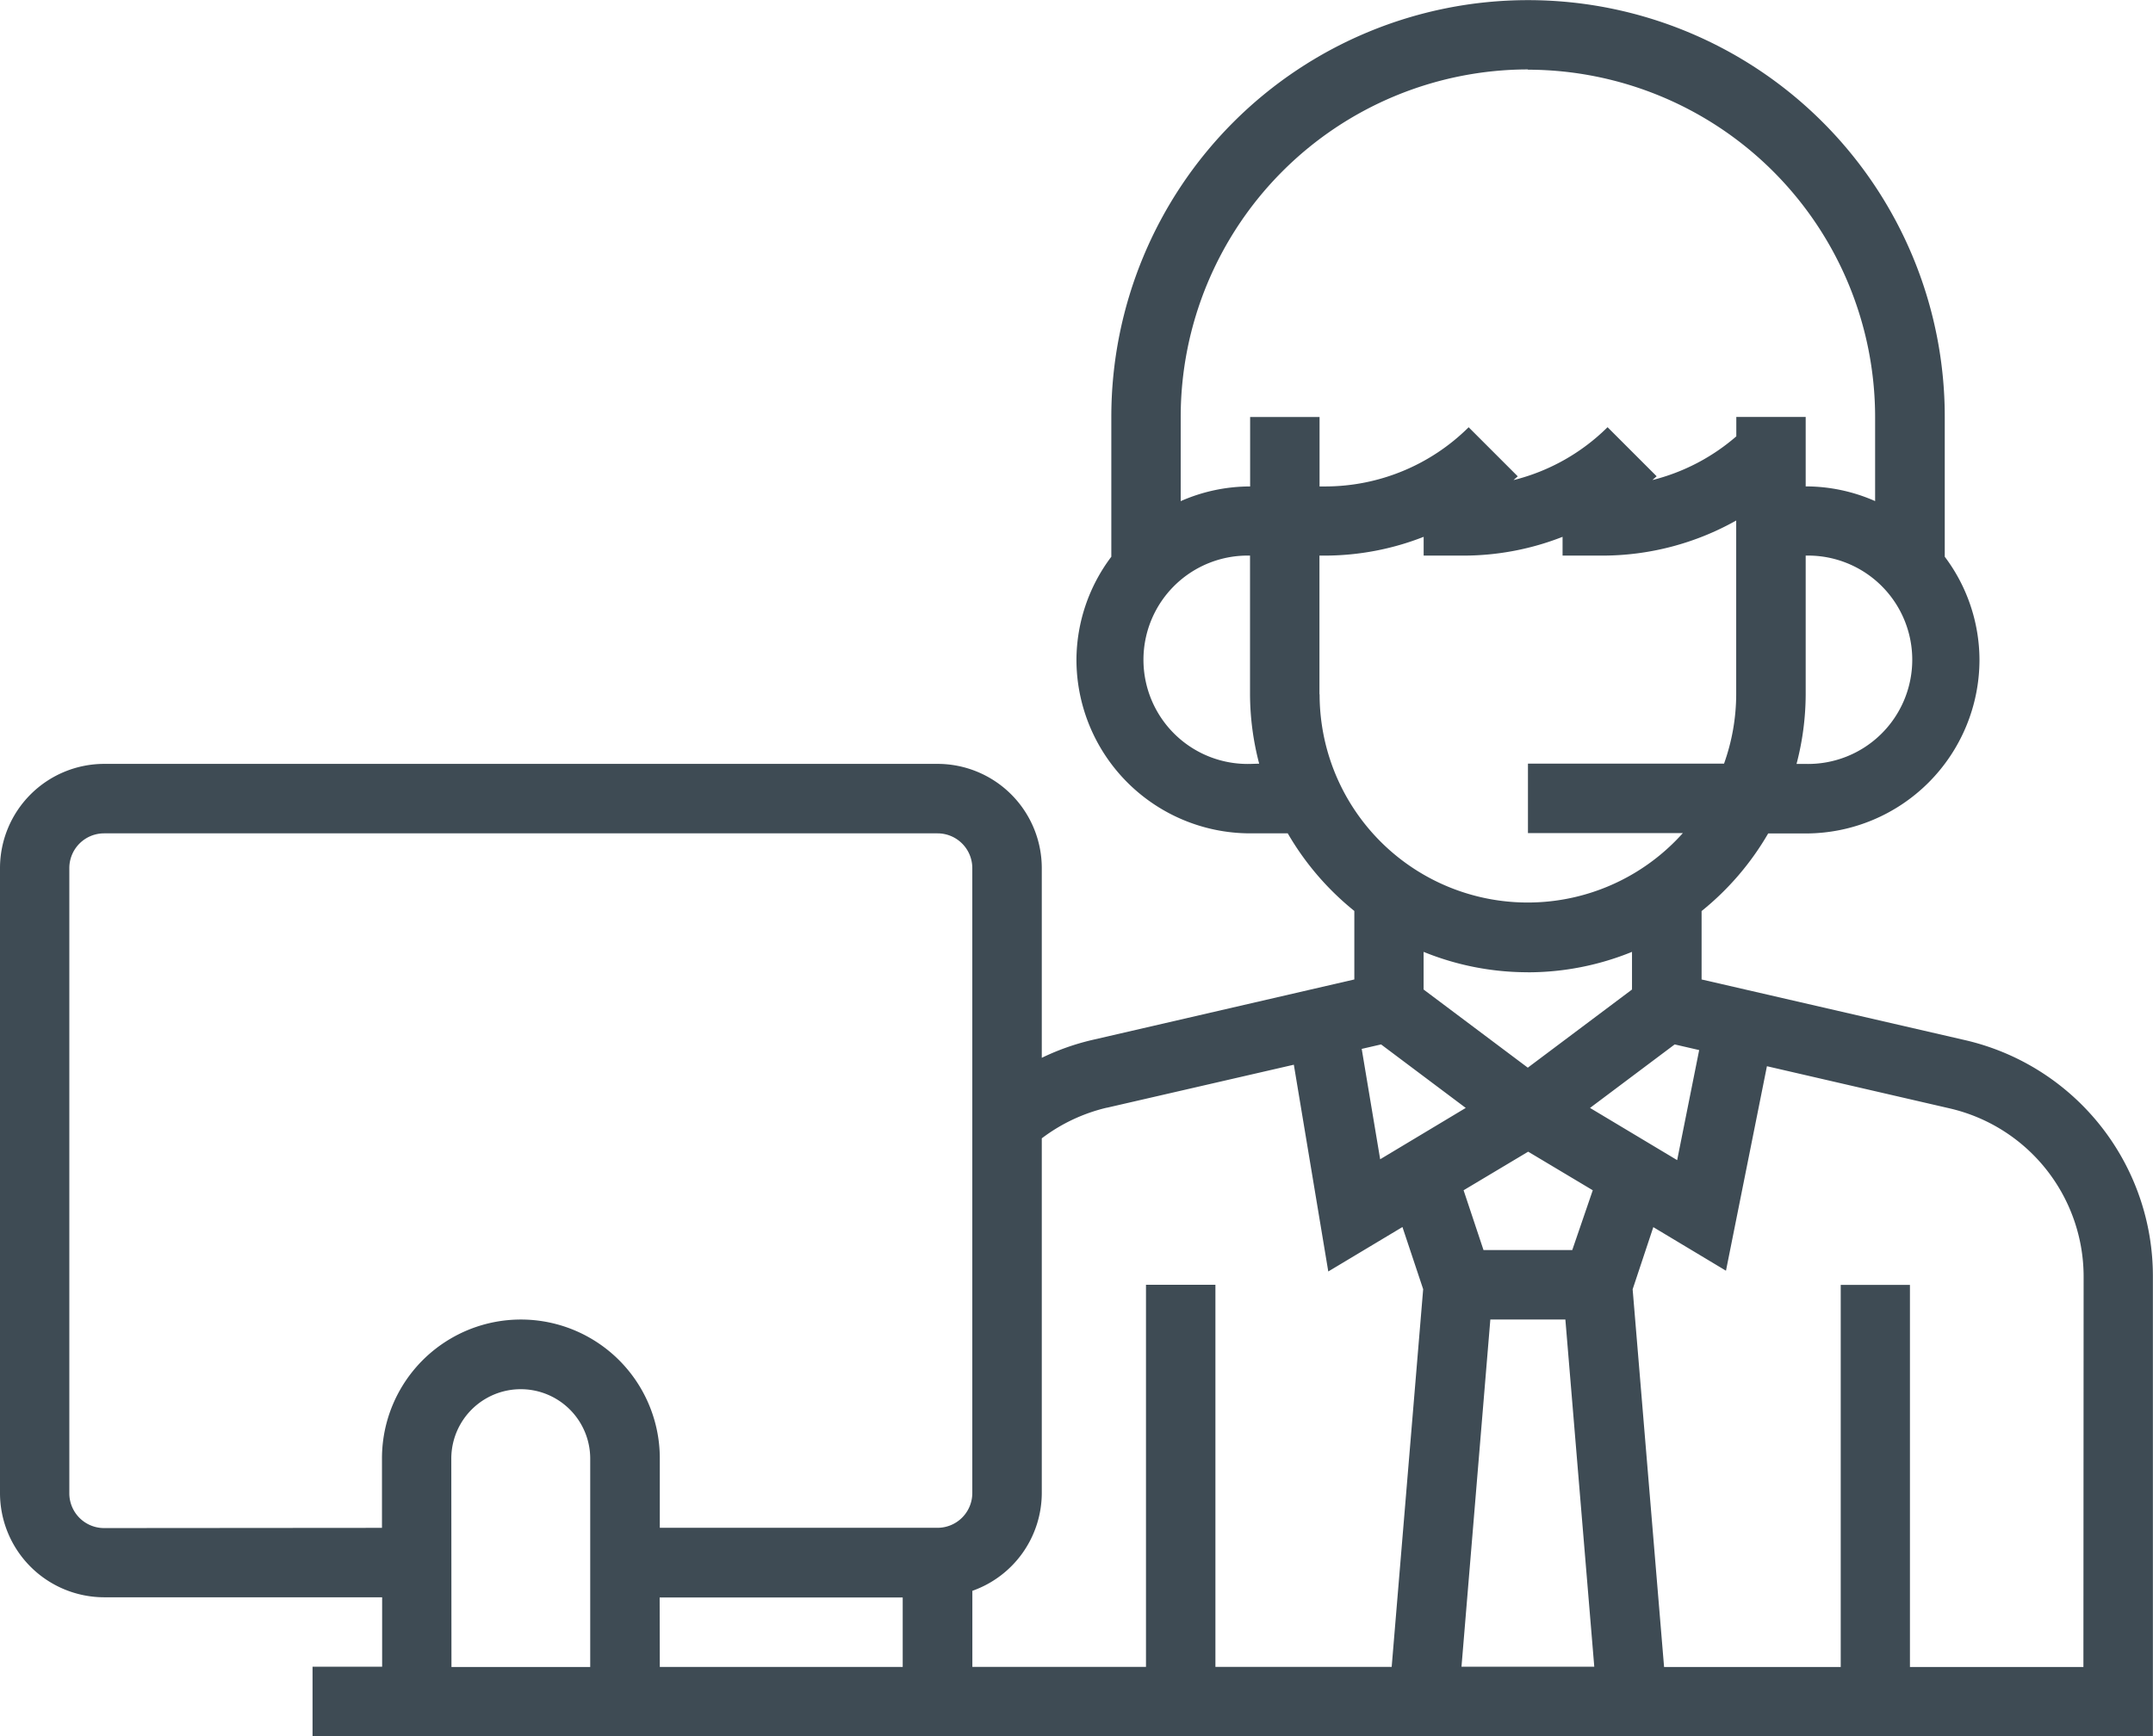 <svg xmlns="http://www.w3.org/2000/svg" width="40.002" height="32.26" viewBox="0 0 40.002 32.26">
  <g id="call-center" transform="translate(0 -6.244)">
    <path id="Path_4" data-name="Path 4" d="M36.5,115.325,31.615,114.2v-1.271a5.2,5.2,0,0,0,1.237-1.442h.7a3.23,3.23,0,0,0,3.226-3.226,3.2,3.2,0,0,0-.645-1.916v-2.6a7.742,7.742,0,0,0-15.485,0v2.6A3.2,3.2,0,0,0,20,108.259a3.23,3.23,0,0,0,3.226,3.226h.7a5.185,5.185,0,0,0,1.237,1.442V114.2l-4.887,1.128a4.494,4.494,0,0,0-.92.328V112.13a1.938,1.938,0,0,0-1.936-1.936H1.936A1.938,1.938,0,0,0,0,112.13v11.614a1.938,1.938,0,0,0,1.936,1.936H7.1v1.29H5.807v1.29H40v-8.534A4.5,4.5,0,0,0,36.5,115.325Zm-10.84.082,1.573,1.18-1.59.954L25.3,115.49Zm2.03,5.111h1.394l.537,6.452H27.154Zm1.522-1.29H27.563l-.37-1.111,1.2-.717,1.2.717Zm.33-2.641,1.573-1.18.455.105-.409,2.045Zm4.007-6.392h-.17a5.132,5.132,0,0,0,.17-1.29v-2.581a1.936,1.936,0,1,1,0,3.871Zm-5.162-12.9a6.459,6.459,0,0,1,6.452,6.452v1.564a3.193,3.193,0,0,0-1.29-.273v-1.29H32.26v.36a3.782,3.782,0,0,1-1.558.812c.025-.025.053-.046.078-.07l-.912-.912a3.775,3.775,0,0,1-1.747.983c.025-.025.053-.046.078-.07l-.912-.912a3.786,3.786,0,0,1-2.659,1.1h-.111v-1.29h-1.29v1.29a3.193,3.193,0,0,0-1.29.273v-1.564A6.459,6.459,0,0,1,28.389,97.29Zm-5.162,12.9a1.936,1.936,0,1,1,0-3.871V108.9a5.131,5.131,0,0,0,.17,1.29Zm1.29-1.29v-2.581h.111a5.043,5.043,0,0,0,1.825-.349v.349h.756a5.043,5.043,0,0,0,1.825-.349v.349h.756a5.078,5.078,0,0,0,2.47-.652V108.9a3.852,3.852,0,0,1-.226,1.29H28.389v1.29h2.878a3.866,3.866,0,0,1-6.749-2.581Zm3.871,5.162a5.126,5.126,0,0,0,1.936-.38v.7l-1.936,1.452-1.936-1.452v-.7A5.126,5.126,0,0,0,28.389,114.066Zm-7.823,2.517,3.476-.8.64,3.842,1.378-.826.385,1.155-.585,7.018H22.582v-7.1h-1.29v7.1H18.066V125.56a1.933,1.933,0,0,0,1.29-1.817v-6.591A3.225,3.225,0,0,1,20.566,116.582Zm-8.307,9.1h4.516v1.29H12.259Zm-10.323-1.29a.646.646,0,0,1-.645-.645V112.13a.646.646,0,0,1,.645-.645H17.42a.646.646,0,0,1,.645.645v11.614a.646.646,0,0,1-.645.645H12.259V123.1a2.581,2.581,0,1,0-5.162,0v1.29Zm6.452-1.29a1.29,1.29,0,1,1,2.581,0v3.871H8.388Zm30.324,3.871H35.486v-7.1H34.2v7.1H30.918l-.584-7.018.384-1.155,1.35.81.761-3.8,3.384.781a3.211,3.211,0,0,1,2.5,3.143Zm0,0" transform="translate(0 -89.756)" fill="#3e4b54"/>
  </g>
</svg>
